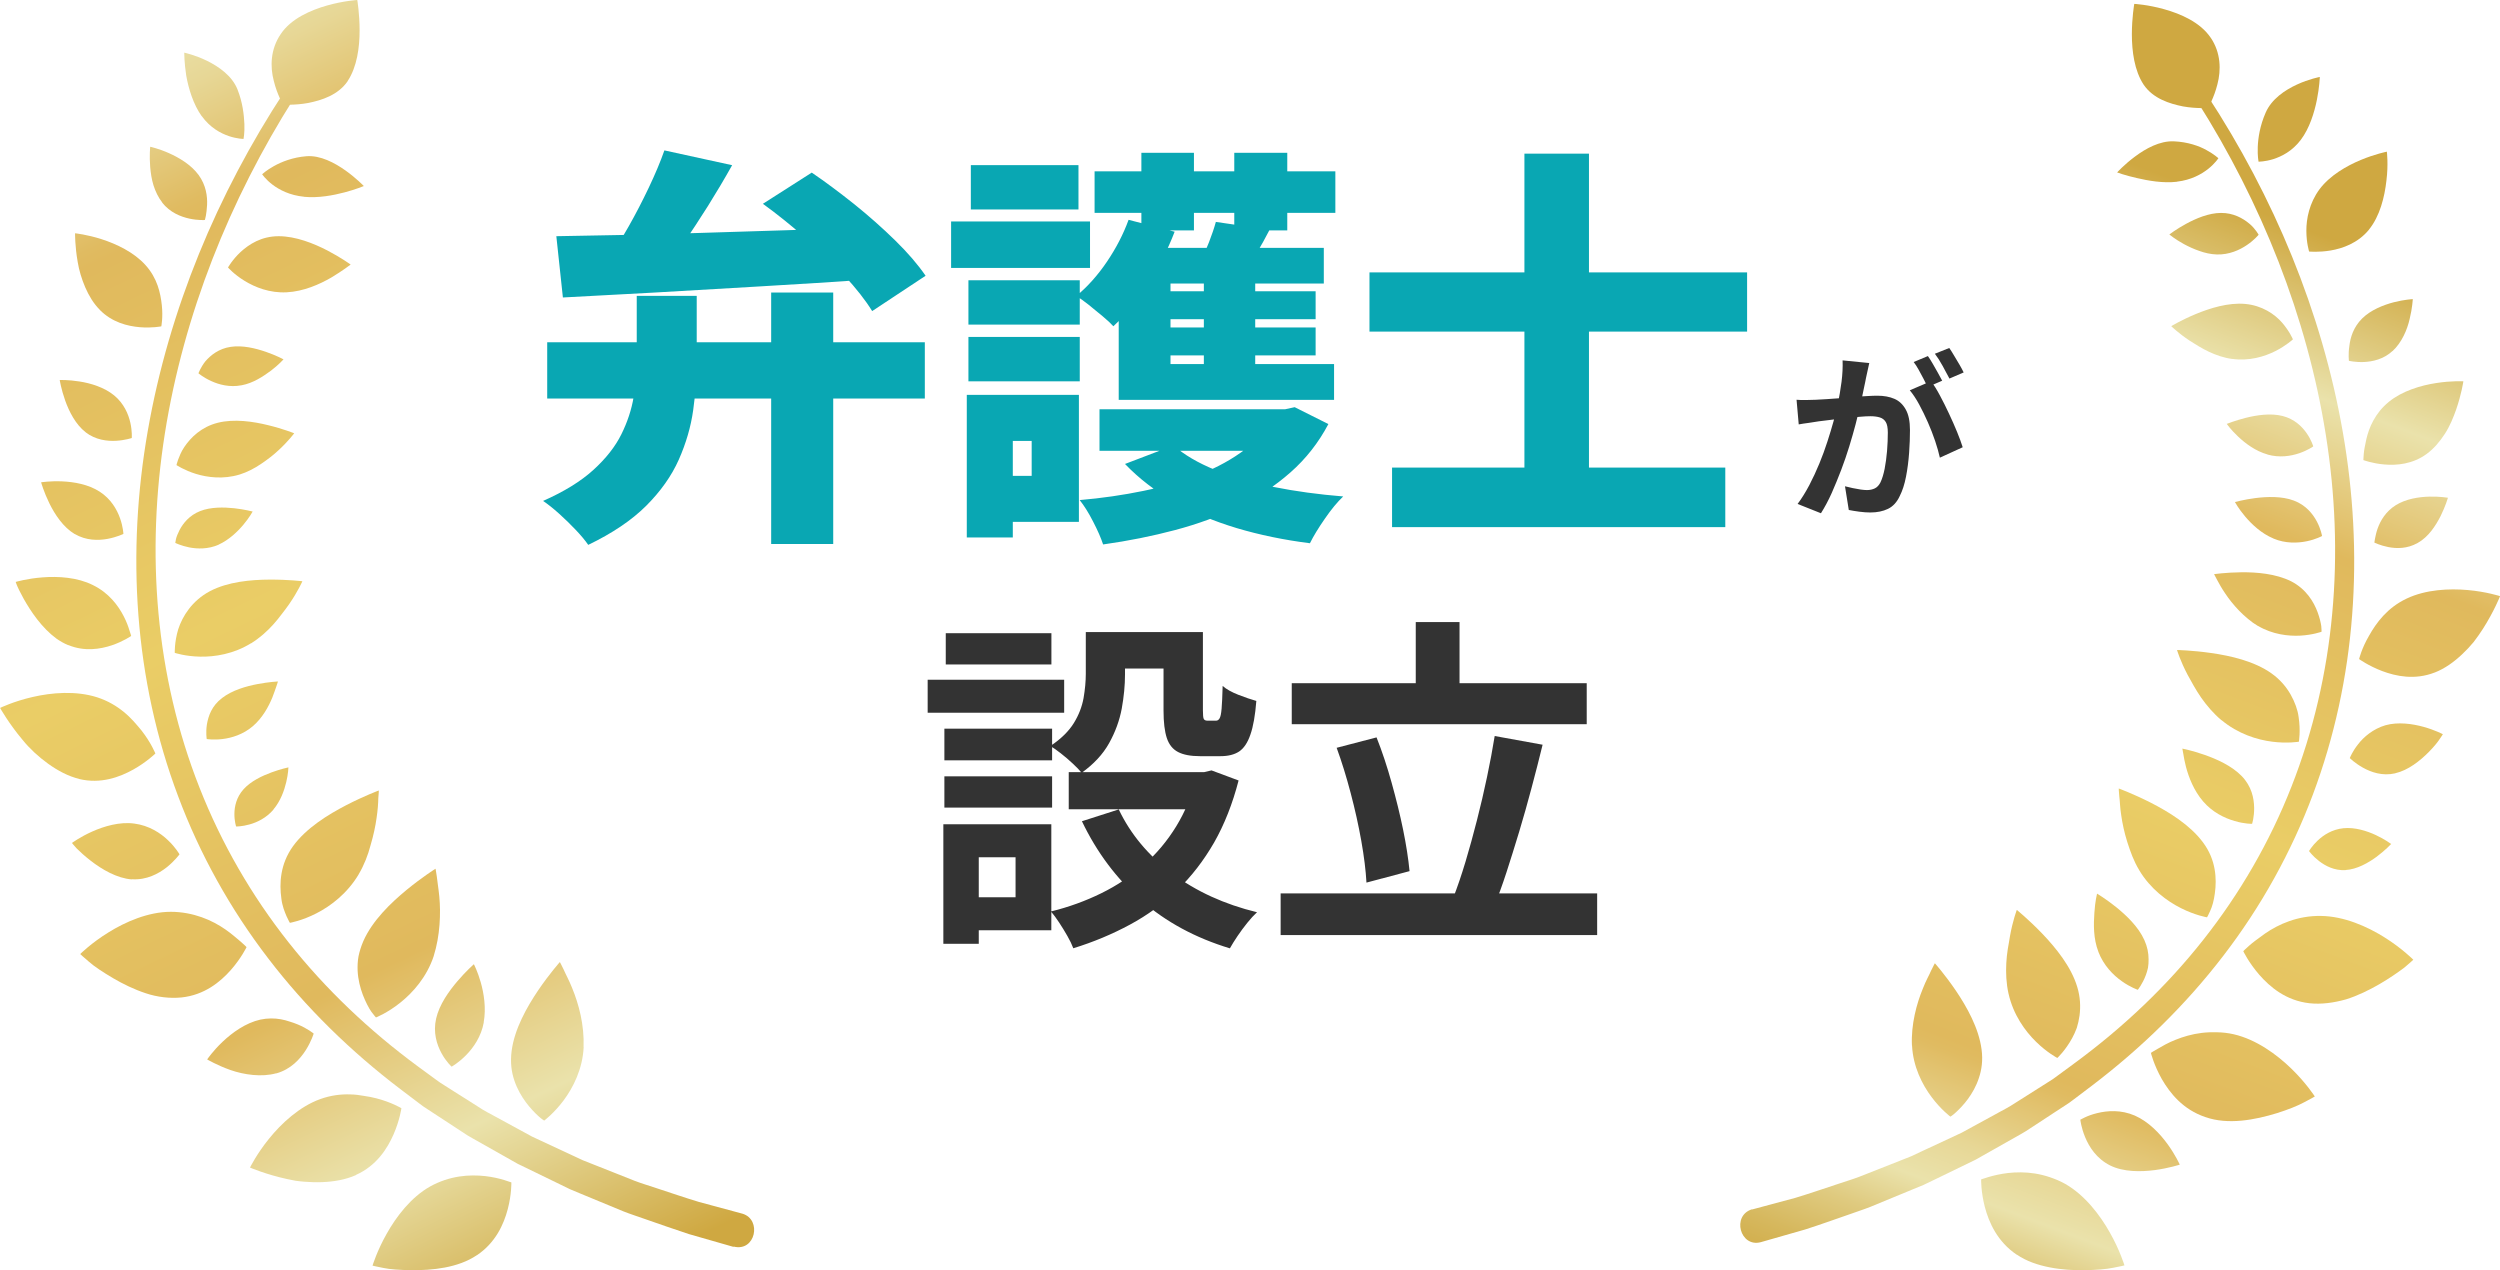 <?xml version="1.0" encoding="UTF-8"?> <svg xmlns="http://www.w3.org/2000/svg" xmlns:xlink="http://www.w3.org/1999/xlink" id="_レイヤー_2" viewBox="0 0 290.11 147.41"><defs><style>.cls-1{fill:url(#_名称未設定グラデーション_199);}.cls-2{fill:url(#ribon-10);}.cls-3{fill:url(#ribon-6);}.cls-4{fill:url(#ribon-8);}.cls-5{fill:url(#_名称未設定グラデーション_199-9);}.cls-6{fill:url(#_名称未設定グラデーション_199-22);}.cls-7{fill:url(#ribon-21);}.cls-8{fill:url(#_名称未設定グラデーション_199-13);}.cls-9{fill:url(#ribon-3);}.cls-10{fill:url(#_名称未設定グラデーション_199-20);}.cls-11{fill:url(#_名称未設定グラデーション_199-3);}.cls-12{fill:url(#ribon-12);}.cls-13{fill:url(#ribon-23);}.cls-14{fill:url(#_名称未設定グラデーション_199-25);}.cls-15{fill:url(#_名称未設定グラデーション_199-6);}.cls-16{fill:url(#ribon-19);}.cls-17{fill:url(#_名称未設定グラデーション_199-15);}.cls-18{fill:url(#_名称未設定グラデーション_199-7);}.cls-19{fill:url(#ribon-25);}.cls-20{fill:url(#ribon-2);}.cls-21{fill:url(#ribon-5);}.cls-22{fill:url(#_名称未設定グラデーション_199-8);}.cls-23{fill:url(#_名称未設定グラデーション_199-21);}.cls-24{fill:url(#_名称未設定グラデーション_199-4);}.cls-25{fill:url(#_名称未設定グラデーション_199-26);}.cls-26{fill:url(#ribon-7);}.cls-27{fill:url(#ribon-13);}.cls-28{fill:#09a7b3;}.cls-29{fill:url(#_名称未設定グラデーション_199-14);}.cls-30{fill:url(#ribon-16);}.cls-31{fill:url(#_名称未設定グラデーション_199-18);}.cls-32{fill:url(#_名称未設定グラデーション_199-24);}.cls-33{fill:url(#ribon-11);}.cls-34{fill:url(#_名称未設定グラデーション_199-2);}.cls-35{fill:url(#ribon-24);}.cls-36{fill:url(#ribon-14);}.cls-37{fill:url(#ribon-22);}.cls-38{fill:url(#_名称未設定グラデーション_199-17);}.cls-39{fill:#333;}.cls-40{fill:url(#_名称未設定グラデーション_199-11);}.cls-41{fill:url(#_名称未設定グラデーション_199-23);}.cls-42{fill:url(#ribon-4);}.cls-43{fill:url(#_名称未設定グラデーション_199-16);}.cls-44{fill:url(#ribon-26);}.cls-45{fill:url(#_名称未設定グラデーション_199-19);}.cls-46{fill:url(#ribon-20);}.cls-47{fill:url(#ribon-18);}.cls-48{fill:url(#_名称未設定グラデーション_199-5);}.cls-49{fill:url(#ribon-17);}.cls-50{fill:url(#_名称未設定グラデーション_199-10);}.cls-51{fill:url(#_名称未設定グラデーション_199-12);}.cls-52{fill:url(#ribon-9);}.cls-53{fill:url(#ribon);}.cls-54{fill:url(#ribon-15);}</style><linearGradient id="_名称未設定グラデーション_199" x1="220.84" y1="154.89" x2="269.2" y2="27.22" gradientUnits="userSpaceOnUse"><stop offset="0" stop-color="#d0aa43"></stop><stop offset=".02" stop-color="#d1ad4a"></stop><stop offset=".05" stop-color="#d6b85e"></stop><stop offset=".09" stop-color="#dfca7f"></stop><stop offset=".13" stop-color="#eae2ab"></stop><stop offset=".17" stop-color="#e7d796"></stop><stop offset=".24" stop-color="#e0bb61"></stop><stop offset=".25" stop-color="#e0b95d"></stop><stop offset=".5" stop-color="#eacd66"></stop><stop offset=".75" stop-color="#e0b95d"></stop><stop offset=".87" stop-color="#eae2ab"></stop><stop offset="1" stop-color="#cfa841"></stop></linearGradient><linearGradient id="_名称未設定グラデーション_199-2" x1="222.4" y1="155.48" x2="270.76" y2="27.81" xlink:href="#_名称未設定グラデーション_199"></linearGradient><linearGradient id="_名称未設定グラデーション_199-3" x1="210.1" y1="150.82" x2="258.46" y2="23.15" xlink:href="#_名称未設定グラデーション_199"></linearGradient><linearGradient id="_名称未設定グラデーション_199-4" x1="230.61" y1="158.59" x2="278.97" y2="30.92" xlink:href="#_名称未設定グラデーション_199"></linearGradient><linearGradient id="_名称未設定グラデーション_199-5" x1="215.7" y1="152.94" x2="264.06" y2="25.27" xlink:href="#_名称未設定グラデーション_199"></linearGradient><linearGradient id="_名称未設定グラデーション_199-6" x1="237.38" y1="161.15" x2="285.74" y2="33.48" xlink:href="#_名称未設定グラデーション_199"></linearGradient><linearGradient id="_名称未設定グラデーション_199-7" x1="223.5" y1="155.89" x2="271.86" y2="28.22" xlink:href="#_名称未設定グラデーション_199"></linearGradient><linearGradient id="_名称未設定グラデーション_199-8" x1="241" y1="162.52" x2="289.36" y2="34.85" xlink:href="#_名称未設定グラデーション_199"></linearGradient><linearGradient id="_名称未設定グラデーション_199-9" x1="227.59" y1="157.44" x2="275.95" y2="29.77" xlink:href="#_名称未設定グラデーション_199"></linearGradient><linearGradient id="_名称未設定グラデーション_199-10" x1="247.06" y1="164.82" x2="295.42" y2="37.15" xlink:href="#_名称未設定グラデーション_199"></linearGradient><linearGradient id="_名称未設定グラデーション_199-11" x1="229.73" y1="158.25" x2="278.09" y2="30.58" xlink:href="#_名称未設定グラデーション_199"></linearGradient><linearGradient id="_名称未設定グラデーション_199-12" x1="248.27" y1="165.28" x2="296.63" y2="37.61" xlink:href="#_名称未設定グラデーション_199"></linearGradient><linearGradient id="_名称未設定グラデーション_199-13" x1="230.26" y1="158.45" x2="278.62" y2="30.79" xlink:href="#_名称未設定グラデーション_199"></linearGradient><linearGradient id="_名称未設定グラデーション_199-14" x1="247.47" y1="164.97" x2="295.83" y2="37.3" xlink:href="#_名称未設定グラデーション_199"></linearGradient><linearGradient id="_名称未設定グラデーション_199-15" x1="231.64" y1="158.98" x2="280" y2="31.31" xlink:href="#_名称未設定グラデーション_199"></linearGradient><linearGradient id="_名称未設定グラデーション_199-16" x1="249.42" y1="165.71" x2="297.78" y2="38.04" xlink:href="#_名称未設定グラデーション_199"></linearGradient><linearGradient id="_名称未設定グラデーション_199-17" x1="228.74" y1="157.88" x2="277.1" y2="30.21" xlink:href="#_名称未設定グラデーション_199"></linearGradient><linearGradient id="_名称未設定グラデーション_199-18" x1="244.31" y1="163.78" x2="292.67" y2="36.11" xlink:href="#_名称未設定グラデーション_199"></linearGradient><linearGradient id="_名称未設定グラデーション_199-19" x1="227.62" y1="157.45" x2="275.98" y2="29.78" xlink:href="#_名称未設定グラデーション_199"></linearGradient><linearGradient id="_名称未設定グラデーション_199-20" x1="236.47" y1="160.81" x2="284.83" y2="33.14" xlink:href="#_名称未設定グラデーション_199"></linearGradient><linearGradient id="_名称未設定グラデーション_199-21" x1="221.36" y1="155.08" x2="269.72" y2="27.41" xlink:href="#_名称未設定グラデーション_199"></linearGradient><linearGradient id="_名称未設定グラデーション_199-22" x1="231.72" y1="159.01" x2="280.08" y2="31.34" xlink:href="#_名称未設定グラデーション_199"></linearGradient><linearGradient id="_名称未設定グラデーション_199-23" x1="214.11" y1="152.34" x2="262.47" y2="24.67" xlink:href="#_名称未設定グラデーション_199"></linearGradient><linearGradient id="_名称未設定グラデーション_199-24" x1="198.95" y1="146.59" x2="247.31" y2="18.92" xlink:href="#_名称未設定グラデーション_199"></linearGradient><linearGradient id="_名称未設定グラデーション_199-25" x1="213.11" y1="151.96" x2="261.47" y2="24.29" xlink:href="#_名称未設定グラデーション_199"></linearGradient><linearGradient id="_名称未設定グラデーション_199-26" x1="202.75" y1="148.03" x2="251.11" y2="20.36" xlink:href="#_名称未設定グラデーション_199"></linearGradient><linearGradient id="ribon" x1="73.31" y1="147.23" x2="-3.09" y2="-11.39" gradientUnits="userSpaceOnUse"><stop offset="0" stop-color="#cfa841"></stop><stop offset=".13" stop-color="#eae2ab"></stop><stop offset=".25" stop-color="#e0b95d"></stop><stop offset=".5" stop-color="#eacd66"></stop><stop offset=".75" stop-color="#e0b95d"></stop><stop offset=".76" stop-color="#e0bb61"></stop><stop offset=".83" stop-color="#e7d796"></stop><stop offset=".87" stop-color="#eae2ab"></stop><stop offset=".91" stop-color="#dfca7f"></stop><stop offset=".95" stop-color="#d6b85e"></stop><stop offset=".98" stop-color="#d1ad4a"></stop><stop offset="1" stop-color="#d0aa43"></stop></linearGradient><linearGradient id="ribon-2" x1="86.55" y1="140.85" x2="10.15" y2="-17.77" xlink:href="#ribon"></linearGradient><linearGradient id="ribon-3" x1="79.77" y1="144.12" x2="3.36" y2="-14.5" xlink:href="#ribon"></linearGradient><linearGradient id="ribon-4" x1="77.45" y1="145.24" x2="1.04" y2="-13.38" xlink:href="#ribon"></linearGradient><linearGradient id="ribon-5" x1="69.83" y1="148.91" x2="-6.58" y2="-9.71" xlink:href="#ribon"></linearGradient><linearGradient id="ribon-6" x1="73.17" y1="147.3" x2="-3.24" y2="-11.32" xlink:href="#ribon"></linearGradient><linearGradient id="ribon-7" x1="61.95" y1="152.71" x2="-14.46" y2="-5.91" xlink:href="#ribon"></linearGradient><linearGradient id="ribon-8" x1="67.61" y1="149.98" x2="-8.8" y2="-8.64" xlink:href="#ribon"></linearGradient><linearGradient id="ribon-9" x1="56.19" y1="155.48" x2="-20.22" y2="-3.14" xlink:href="#ribon"></linearGradient><linearGradient id="ribon-10" x1="65.85" y1="150.83" x2="-10.56" y2="-7.79" xlink:href="#ribon"></linearGradient><linearGradient id="ribon-11" x1="50.73" y1="158.11" x2="-25.68" y2="-.51" xlink:href="#ribon"></linearGradient><linearGradient id="ribon-12" x1="61.98" y1="152.69" x2="-14.43" y2="-5.93" xlink:href="#ribon"></linearGradient><linearGradient id="ribon-13" x1="45.54" y1="160.61" x2="-30.87" y2="1.99" xlink:href="#ribon"></linearGradient><linearGradient id="ribon-14" x1="59.92" y1="153.68" x2="-16.48" y2="-4.94" xlink:href="#ribon"></linearGradient><linearGradient id="ribon-15" x1="44.71" y1="161.01" x2="-31.7" y2="2.39" xlink:href="#ribon"></linearGradient><linearGradient id="ribon-16" x1="64" y1="151.72" x2="-12.41" y2="-6.9" xlink:href="#ribon"></linearGradient><linearGradient id="ribon-17" x1="43.64" y1="161.53" x2="-32.77" y2="2.91" xlink:href="#ribon"></linearGradient><linearGradient id="ribon-18" x1="66.68" y1="150.43" x2="-9.73" y2="-8.19" xlink:href="#ribon"></linearGradient><linearGradient id="ribon-19" x1="48.43" y1="159.22" x2="-27.98" y2=".6" xlink:href="#ribon"></linearGradient><linearGradient id="ribon-20" x1="68.71" y1="149.45" x2="-7.69" y2="-9.17" xlink:href="#ribon"></linearGradient><linearGradient id="ribon-21" x1="50.43" y1="158.25" x2="-25.98" y2="-.36" xlink:href="#ribon"></linearGradient><linearGradient id="ribon-22" x1="75.6" y1="146.13" x2="-.8" y2="-12.49" xlink:href="#ribon"></linearGradient><linearGradient id="ribon-23" x1="57.46" y1="154.87" x2="-18.95" y2="-3.75" xlink:href="#ribon"></linearGradient><linearGradient id="ribon-24" x1="99.15" y1="134.78" x2="22.74" y2="-23.84" xlink:href="#ribon"></linearGradient><linearGradient id="ribon-25" x1="92.68" y1="137.9" x2="16.27" y2="-20.72" xlink:href="#ribon"></linearGradient><linearGradient id="ribon-26" x1="87.35" y1="140.47" x2="10.94" y2="-18.15" xlink:href="#ribon"></linearGradient></defs><g id="_レイヤー_1-2"><path class="cls-1" d="M203.33,140.35l5.02-1.35c1.66-.5,3.29-1.07,4.94-1.61.82-.28,1.65-.52,2.46-.83l2.41-.95,2.41-.95,1.21-.48,1.17-.55,4.7-2.19,4.54-2.48c.38-.21.76-.4,1.13-.63l1.09-.69,2.18-1.38,1.09-.69c.37-.22.73-.46,1.07-.73l2.08-1.53c5.54-4.08,10.58-8.84,14.84-14.24,4.26-5.39,7.74-11.4,10.25-17.81,2.52-6.4,4.09-13.19,4.72-20.07.64-6.88.35-13.86-.74-20.71-2.18-13.72-7.46-26.94-14.93-38.73-.18-.3-.08-.71.24-.91.31-.2.72-.12.9.18,7.74,11.81,13.32,25.14,15.76,39.13,1.22,6.99,1.63,14.14,1.08,21.24-.54,7.1-2.05,14.14-4.56,20.83-2.51,6.69-6.02,13.01-10.38,18.68-4.35,5.68-9.52,10.72-15.21,15.05l-2.14,1.62c-.35.28-.72.53-1.1.77l-1.12.73-2.24,1.47-1.12.73c-.38.24-.77.45-1.16.67l-4.67,2.64-4.82,2.34-1.21.58-1.24.51-2.47,1.02-2.47,1.02c-.83.33-1.68.59-2.52.9-1.69.58-3.36,1.19-5.06,1.73l-5.14,1.47c-2.39.63-3.4-3.08-1.01-3.82Z"></path><path class="cls-34" d="M274.9,26.66c-1.3,1.57-3.06,2.17-4.46,2.41-1.39.23-2.48.12-2.48.12,0,0-.32-1-.32-2.4-.01-1.39.34-3.22,1.52-4.82,1.2-1.61,3.15-2.72,4.8-3.41,1.66-.69,3.02-.96,3.02-.96,0,0,.19,1.46-.05,3.36-.21,1.89-.76,4.14-2.04,5.7Z"></path><path class="cls-11" d="M257.25,29.53c1.42.04,2.64-.51,3.5-1.1.86-.58,1.35-1.19,1.35-1.19,0,0-.09-.16-.26-.4-.18-.24-.43-.57-.81-.88-.75-.63-1.86-1.26-3.29-1.25-1.43,0-2.93.65-4.07,1.27-1.14.62-1.93,1.23-1.93,1.23,0,0,.67.56,1.7,1.12.52.28,1.13.57,1.78.79.64.23,1.33.39,2.04.41Z"></path><path class="cls-24" d="M277.64,40.73c-1.05.97-2.32,1.23-3.32,1.28-1,.04-1.74-.14-1.74-.14,0,0-.1-.74.05-1.72.11-.97.47-2.19,1.48-3.19,1.01-1,2.47-1.57,3.69-1.89,1.22-.31,2.19-.36,2.19-.36,0,0-.05,1.03-.36,2.29-.28,1.26-.93,2.77-1.99,3.74Z"></path><path class="cls-48" d="M259.05,41.65c1.94.27,3.71-.26,4.98-.9,1.27-.64,2.05-1.37,2.05-1.37,0,0-.39-.94-1.25-1.93-.86-1-2.34-2-4.28-2.18-1.96-.18-4.1.49-5.76,1.18-1.66.69-2.83,1.4-2.83,1.4,0,0,.81.8,2.13,1.68.68.43,1.41.9,2.24,1.29.83.39,1.75.71,2.73.84Z"></path><path class="cls-15" d="M281.61,52.67c-1.65,1.21-3.5,1.35-4.92,1.23-1.42-.12-2.43-.51-2.43-.51,0,0,0-.27.04-.7.03-.43.15-1.04.3-1.72.31-1.36,1.02-3.04,2.6-4.33,1.58-1.29,3.74-1.92,5.51-2.19,1.77-.28,3.15-.2,3.15-.2,0,0-.22,1.51-.85,3.31-.32.9-.71,1.87-1.29,2.77-.58.9-1.28,1.73-2.1,2.33Z"></path><path class="cls-18" d="M263.14,52.75c1.39.39,2.7.18,3.69-.16.99-.34,1.61-.79,1.61-.79,0,0-.81-2.84-3.57-3.53-1.38-.35-3-.1-4.27.22-1.26.32-2.2.7-2.2.7,0,0,.48.69,1.32,1.47.83.79,2.02,1.69,3.42,2.08Z"></path><path class="cls-22" d="M280.55,63.01c-1.22.69-2.47.66-3.42.47-.95-.19-1.6-.52-1.6-.52,0,0,.02-.18.08-.48.06-.29.14-.7.3-1.15.32-.9.94-1.98,2.11-2.71,1.17-.73,2.68-.96,3.9-.99,1.22-.03,2.15.13,2.15.13,0,0-.28.97-.85,2.12-.58,1.14-1.42,2.44-2.67,3.13Z"></path><path class="cls-5" d="M263.83,62.5c1.38.58,2.78.53,3.85.31,1.08-.22,1.78-.61,1.78-.61,0,0-.12-.76-.59-1.66-.47-.9-1.29-1.93-2.68-2.45-1.39-.53-3.13-.46-4.48-.29-1.36.18-2.36.46-2.36.46,0,0,.41.76,1.18,1.67.77.91,1.89,1.98,3.29,2.56Z"></path><path class="cls-50" d="M282.53,78.04c-2.3.9-4.48.44-6.1-.17-1.62-.62-2.67-1.39-2.67-1.39,0,0,.29-1.24,1.16-2.72.83-1.48,2.11-3.24,4.36-4.3,2.23-1.06,4.94-1.18,7.09-.99,2.15.19,3.75.71,3.75.71,0,0-.71,1.79-1.99,3.79-.32.5-.68,1.01-1.06,1.51-.41.5-.87.99-1.35,1.44-.96.91-2.03,1.67-3.18,2.12Z"></path><path class="cls-40" d="M262.04,72.64c1.66.98,3.5,1.2,4.92,1.12,1.43-.08,2.44-.45,2.44-.45,0,0,.01-.25-.03-.65-.06-.41-.19-.97-.42-1.6-.46-1.25-1.35-2.71-3.07-3.6-1.78-.89-4.02-1.07-5.81-1.05-1.79.02-3.14.22-3.14.22,0,0,.13.25.35.66.21.4.52.96.95,1.59.42.63.96,1.32,1.6,1.98.32.33.67.66,1.04.96.36.3.74.58,1.16.83Z"></path><path class="cls-51" d="M277.95,89.74c-1.49.34-2.8-.13-3.75-.66-.95-.53-1.52-1.11-1.52-1.11,0,0,.29-.76.96-1.6.65-.85,1.75-1.79,3.18-2.21,1.46-.41,3.13-.17,4.43.19,1.3.36,2.23.85,2.23.85,0,0-.15.25-.41.62-.25.38-.68.89-1.19,1.41-1.03,1.05-2.43,2.16-3.92,2.5Z"></path><path class="cls-8" d="M257.8,83.57c1.89,1.58,4.11,2.28,5.88,2.5,1.77.23,3.09,0,3.09,0,0,0,.22-1.25-.03-2.87-.1-.8-.43-1.73-.93-2.61-.51-.89-1.22-1.74-2.22-2.45-2-1.42-4.75-2.04-6.99-2.36-2.24-.32-3.97-.35-3.97-.35,0,0,.36,1.23,1.23,2.88.46.83.94,1.74,1.58,2.66.64.91,1.42,1.83,2.36,2.62Z"></path><path class="cls-29" d="M272.19,100.97c-1.3.08-2.37-.5-3.09-1.06-.74-.57-1.15-1.15-1.15-1.15,0,0,1.36-2.39,4-2.65,1.32-.13,2.71.31,3.76.8,1.05.49,1.77,1.03,1.77,1.03,0,0-.67.72-1.66,1.46-1,.74-2.31,1.48-3.62,1.56Z"></path><path class="cls-17" d="M255.67,93.01c1.08,1.25,2.46,1.92,3.63,2.26,1.17.35,2.04.33,2.04.33,0,0,.26-.79.24-1.88-.02-1.1-.29-2.47-1.44-3.66-1.17-1.2-2.9-1.97-4.33-2.47-1.43-.5-2.56-.72-2.56-.72,0,0,.03.23.11.61.06.38.15.9.31,1.51.32,1.21.91,2.76,2,4.02Z"></path><path class="cls-43" d="M268,116.42c-2.72-.3-4.59-1.89-5.83-3.31-1.24-1.43-1.85-2.73-1.85-2.73,0,0,.24-.26.68-.64.43-.39,1.11-.87,1.85-1.41,1.53-1.06,3.77-2.09,6.49-2.04,2.67.03,5.38,1.23,7.39,2.5,2.01,1.26,3.32,2.58,3.32,2.58,0,0-.39.38-1.06.93-.71.53-1.71,1.23-2.88,1.91-1.17.67-2.49,1.33-3.87,1.76-1.42.4-2.88.6-4.24.45Z"></path><path class="cls-38" d="M248.26,101.01c1.28,2.13,3.19,3.56,4.84,4.38,1.64.83,3.01,1.06,3.01,1.06,0,0,.17-.27.37-.75.23-.47.43-1.19.54-2.03.12-.84.15-1.81-.03-2.82-.18-1.01-.57-2.05-1.34-3.09-1.52-2.05-3.99-3.55-6.06-4.61-2.07-1.05-3.72-1.65-3.72-1.65,0,0,0,.33.06.89.08.58.08,1.32.23,2.24.13.91.35,1.97.7,3.08.36,1.12.74,2.21,1.4,3.29Z"></path><path class="cls-31" d="M255.92,129.63c-2.6-.87-4.12-2.79-5.06-4.42-.93-1.65-1.26-3.03-1.26-3.03,0,0,.29-.2.8-.48.5-.29,1.19-.7,2.06-1.04.87-.35,1.9-.66,3.05-.8.57-.07,1.18-.09,1.8-.07.61.01,1.24.08,1.9.23,2.61.6,5.01,2.35,6.71,4.01,1.7,1.65,2.7,3.21,2.7,3.21,0,0-.46.28-1.23.67-.75.41-1.88.86-3.15,1.26-2.57.79-5.69,1.39-8.32.46Z"></path><path class="cls-45" d="M243.51,110.47c.6,1.56,1.71,2.69,2.71,3.39.99.71,1.86,1,1.86,1,0,0,.54-.66.93-1.7.1-.26.18-.54.25-.85.05-.32.08-.65.07-1,0-.7-.14-1.45-.49-2.22-.69-1.54-2.08-2.86-3.28-3.83-1.2-.96-2.21-1.56-2.21-1.56,0,0-.23.91-.31,2.23-.09,1.31-.14,2.95.47,4.53Z"></path><path class="cls-10" d="M244.86,135.24c-1.58-.8-2.42-2.14-2.89-3.27-.47-1.13-.56-2.04-.56-2.04,0,0,.2-.11.54-.27.34-.16.83-.35,1.42-.49,1.18-.29,2.76-.41,4.37.29,1.61.71,2.93,2.11,3.83,3.36.9,1.25,1.38,2.33,1.38,2.33,0,0-1.25.41-2.88.63-1.64.21-3.64.24-5.21-.54Z"></path><path class="cls-23" d="M233.08,115.31c.54,2.42,1.9,4.32,3.19,5.58,1.28,1.26,2.47,1.88,2.47,1.88,0,0,.93-.85,1.72-2.3.2-.36.38-.76.54-1.19.14-.45.25-.93.32-1.44.13-1.02.09-2.14-.27-3.32-.71-2.37-2.51-4.56-4.08-6.2-1.58-1.64-2.93-2.73-2.93-2.73,0,0-.47,1.22-.8,3.08-.04.24-.08.48-.12.73-.04.24-.09.49-.13.75-.08.51-.14,1.06-.17,1.62-.06,1.13-.01,2.34.26,3.55Z"></path><path class="cls-6" d="M234.03,145.6c-2.24-1.51-3.22-3.72-3.7-5.53-.47-1.8-.43-3.21-.43-3.21,0,0,.33-.1.88-.28.55-.16,1.32-.35,2.25-.46.92-.1,1.99-.12,3.12.06.56.09,1.14.23,1.73.43.58.2,1.16.43,1.73.75,2.3,1.29,4.08,3.63,5.23,5.68,1.16,2.04,1.69,3.8,1.69,3.8,0,0-.5.13-1.32.28-.81.17-1.98.25-3.26.28-1.29.02-2.71-.06-4.09-.33-1.38-.27-2.7-.71-3.82-1.48Z"></path><path class="cls-41" d="M221.88,121.33c.12,2.44,1.18,4.53,2.27,5.98,1.08,1.45,2.18,2.27,2.18,2.27,0,0,.27-.15.65-.51.38-.35.89-.86,1.38-1.53.49-.67.97-1.49,1.28-2.45.32-.95.48-2.04.31-3.3-.32-2.49-1.72-4.96-2.99-6.84-1.28-1.88-2.43-3.17-2.43-3.17,0,0-.17.3-.42.82-.23.54-.63,1.22-.97,2.11-.72,1.73-1.39,4.18-1.27,6.62Z"></path><path class="cls-32" d="M256.53,4.36c1.2,1.76,1.22,3.78.79,5.41-.4,1.61-1.09,2.75-1.09,2.75,0,0-1.33.11-2.9-.17-1.55-.31-3.47-.9-4.57-2.52-1.08-1.63-1.37-3.9-1.37-5.85,0-1.94.28-3.53.28-3.53,0,0,1.56.08,3.47.62,1.91.53,4.2,1.52,5.39,3.3Z"></path><path class="cls-14" d="M267,16.22c-1,1.33-2.24,1.94-3.21,2.25-.98.3-1.7.29-1.7.29,0,0-.52-2.62.83-5.7.69-1.57,2.22-2.6,3.63-3.25,1.41-.65,2.65-.88,2.65-.88,0,0-.04,1.17-.34,2.66-.3,1.5-.86,3.3-1.86,4.63Z"></path><path class="cls-25" d="M252.63,21.08c1.63-.19,2.84-.86,3.63-1.49.79-.63,1.17-1.23,1.17-1.23,0,0-.48-.45-1.36-.93-.86-.49-2.19-.96-3.81-1.03-1.64-.07-3.28.85-4.51,1.77-1.24.92-2.07,1.84-2.07,1.84,0,0,.93.35,2.28.65,1.33.31,3.04.62,4.67.43Z"></path><path class="cls-53" d="M85.11,144.69l-5.16-1.48c-1.7-.55-3.39-1.16-5.08-1.74-.84-.3-1.7-.57-2.53-.9l-2.49-1.03-2.49-1.03-1.24-.52-1.21-.59-4.84-2.35-4.69-2.65c-.39-.23-.79-.43-1.17-.67l-1.13-.74-2.26-1.48-1.13-.74c-.38-.24-.75-.49-1.1-.77l-2.15-1.63c-5.73-4.36-10.94-9.43-15.32-15.16-4.39-5.72-7.94-12.09-10.46-18.84-2.54-6.74-4.05-13.84-4.6-20.99-.55-7.15-.14-14.35,1.09-21.39,2.46-14.08,8.07-27.49,15.85-39.36.19-.3.6-.38.91-.18.31.2.41.61.23.91-7.51,11.85-12.82,25.14-15.01,38.95-1.09,6.9-1.38,13.92-.74,20.86.64,6.93,2.21,13.77,4.76,20.23,2.54,6.46,6.04,12.53,10.34,17.96,4.3,5.44,9.38,10.24,14.95,14.35l2.1,1.54c.34.26.7.5,1.08.73l1.1.7,2.2,1.39,1.1.7c.37.23.76.42,1.14.63l4.57,2.49,4.72,2.2,1.18.55,1.21.48,2.42.96,2.42.96c.81.31,1.65.55,2.47.83,1.65.54,3.3,1.11,4.96,1.61l5.04,1.36c2.29.68,1.52,4.45-1.01,3.82Z"></path><path class="cls-20" d="M33.26,33.92c-1.96.1-3.66-.58-4.88-1.33-1.23-.75-1.92-1.55-1.92-1.55,0,0,.49-.89,1.46-1.8.99-.9,2.41-1.83,4.42-1.83,1.99,0,4.07.84,5.66,1.66,1.59.83,2.69,1.63,2.69,1.63,0,0-.93.72-2.25,1.51-1.35.78-3.2,1.61-5.18,1.71Z"></path><path class="cls-9" d="M18.81,23.5c.91,1.16,2.16,1.65,3.17,1.87,1.01.22,1.79.16,1.79.16,0,0,.06-.18.12-.49.06-.31.11-.75.14-1.25.05-1-.12-2.3-.98-3.48-.86-1.18-2.26-2.01-3.45-2.54-1.19-.53-2.17-.74-2.17-.74,0,0-.11,1.04,0,2.37.06.66.16,1.39.38,2.1.23.72.56,1.42,1.02,2Z"></path><path class="cls-42" d="M28.02,44.71c-1.35.26-2.6-.07-3.51-.49-.91-.41-1.48-.9-1.48-.9,0,0,.23-.66.8-1.39.61-.71,1.57-1.48,2.94-1.68,1.37-.21,2.9.17,4.09.58,1.19.41,2.04.87,2.04.87,0,0-.55.62-1.44,1.3-.92.68-2.08,1.46-3.43,1.71Z"></path><path class="cls-21" d="M11.58,35.96c1.43,1.45,3.22,1.89,4.65,2.01,1.43.12,2.49-.1,2.49-.1,0,0,.21-1.03.06-2.44-.15-1.41-.52-3.15-1.89-4.66-1.35-1.51-3.39-2.46-5.09-3.01-1.71-.55-3.09-.69-3.09-.69,0,0-.02,1.5.31,3.35.15.92.45,1.95.87,2.92.42.97.97,1.89,1.69,2.61Z"></path><path class="cls-3" d="M27.79,55.07c-1.86.57-3.7.34-5.06-.08-1.36-.42-2.25-1.02-2.25-1.02,0,0,.05-.24.19-.63.15-.38.34-.91.72-1.47.75-1.11,1.98-2.33,3.88-2.81,1.9-.48,4.11-.15,5.85.28,1.74.42,3.02.94,3.02.94,0,0-.66.9-1.8,1.95-.56.53-1.28,1.09-2.04,1.6-.75.51-1.6.96-2.53,1.25Z"></path><path class="cls-26" d="M9.93,50.16c1.16.9,2.53,1.05,3.56.99,1.03-.06,1.8-.32,1.8-.32,0,0,.25-3.06-2.05-4.95-1.15-.94-2.72-1.41-4.01-1.61-1.3-.21-2.3-.17-2.3-.17,0,0,.17,1.07.63,2.37.46,1.29,1.22,2.8,2.38,3.69Z"></path><path class="cls-4" d="M25.37,63.21c-1.21.53-2.46.5-3.42.31-.95-.19-1.61-.52-1.61-.52,0,0,.02-.17.08-.44.06-.27.21-.64.41-1.04.42-.8,1.15-1.72,2.39-2.21,1.24-.49,2.76-.46,3.98-.33,1.21.14,2.12.38,2.12.38,0,0-.37.69-1.06,1.51-.68.82-1.71,1.8-2.89,2.33Z"></path><path class="cls-52" d="M8.66,61.96c1.34.79,2.77.77,3.84.57,1.06-.2,1.82-.57,1.82-.57,0,0-.03-.81-.39-1.82s-1.05-2.24-2.37-3.09c-1.32-.85-2.98-1.13-4.36-1.19-1.37-.06-2.43.11-2.43.11,0,0,.31,1.11.95,2.42.64,1.31,1.62,2.79,2.94,3.58Z"></path><path class="cls-2" d="M29.12,74.65c-2,1.24-4.2,1.59-5.91,1.55-1.71-.03-2.93-.44-2.93-.44,0,0-.05-1.22.4-2.73.49-1.52,1.61-3.32,3.67-4.42,2.08-1.1,4.76-1.34,6.93-1.35,2.17-.01,3.81.19,3.81.19,0,0-.5,1.16-1.53,2.65-.26.37-.55.77-.87,1.17-.3.4-.62.8-.98,1.2-.72.8-1.58,1.57-2.58,2.19Z"></path><path class="cls-33" d="M7.91,74.85c1.91.79,3.73.48,5.08.03,1.35-.46,2.23-1.08,2.23-1.08,0,0-.06-.26-.21-.67-.12-.42-.33-.99-.65-1.61-.64-1.25-1.74-2.73-3.59-3.63-1.79-.9-4.03-1.03-5.82-.89-1.79.13-3.13.53-3.13.53,0,0,.11.36.39.93.28.57.69,1.34,1.22,2.16.53.82,1.17,1.68,1.92,2.44.37.38.77.73,1.19,1.04.44.31.9.57,1.38.77Z"></path><path class="cls-12" d="M29.34,84.27c-1.12.96-2.45,1.36-3.51,1.49-1.06.13-1.84,0-1.84,0,0,0-.13-.73.02-1.7.17-.97.55-2.14,1.76-3.06,1.18-.91,2.8-1.37,4.13-1.62,1.32-.25,2.35-.3,2.35-.3,0,0-.05.21-.17.54-.13.34-.26.8-.48,1.33-.43,1.05-1.14,2.36-2.26,3.32Z"></path><path class="cls-27" d="M9.19,90.4c2.51.6,4.7-.22,6.28-1.1,1.58-.89,2.56-1.86,2.56-1.86,0,0-.49-1.24-1.6-2.66-.58-.7-1.22-1.48-2.06-2.16-.84-.69-1.86-1.3-3.09-1.7-2.46-.79-5.29-.55-7.49-.04-2.2.5-3.78,1.27-3.78,1.27,0,0,1,1.8,2.62,3.72.78.97,1.83,1.95,2.96,2.76,1.13.81,2.35,1.46,3.61,1.76Z"></path><path class="cls-36" d="M31.75,93.93c-.83.98-1.89,1.49-2.79,1.74-.88.25-1.56.24-1.56.24,0,0-.82-2.46.87-4.33.84-.93,2.15-1.55,3.24-1.95,1.09-.4,1.96-.58,1.96-.58,0,0-.02.72-.25,1.7-.23.97-.66,2.21-1.49,3.18Z"></path><path class="cls-54" d="M15.29,102.03c1.72.12,3.12-.65,4.05-1.38.93-.74,1.49-1.51,1.49-1.51,0,0-.45-.8-1.33-1.63-.87-.84-2.21-1.72-3.92-1.94-1.69-.23-3.51.31-4.89.93-1.39.62-2.34,1.32-2.34,1.32,0,0,.2.26.56.65.38.38.94.89,1.6,1.4,1.32,1.03,3.07,2.05,4.78,2.18Z"></path><path class="cls-30" d="M41.63,101.45c-1.3,2.2-3.24,3.69-4.92,4.54-1.67.86-3.07,1.1-3.07,1.1,0,0-.17-.28-.39-.77-.21-.5-.5-1.18-.6-2.06-.24-1.74-.15-3.97,1.35-6.06,1.54-2.12,4.07-3.67,6.17-4.76,2.11-1.09,3.79-1.71,3.79-1.71,0,0,0,.34-.06.91-.01.56-.06,1.34-.2,2.28-.13.94-.36,2.03-.7,3.17-.29,1.11-.73,2.27-1.38,3.37Z"></path><path class="cls-49" d="M21.05,115.75c2.67-.28,4.51-1.8,5.74-3.19,1.22-1.39,1.82-2.65,1.82-2.65,0,0-.23-.26-.67-.63-.45-.37-1.03-.9-1.78-1.42-.75-.52-1.67-1.04-2.75-1.42-1.07-.38-2.3-.63-3.59-.63-2.62,0-5.28,1.17-7.25,2.4-1.98,1.22-3.26,2.5-3.26,2.5,0,0,.38.37,1.03.91.63.56,1.65,1.22,2.78,1.89,1.14.67,2.45,1.31,3.79,1.75,1.33.45,2.8.62,4.13.49Z"></path><path class="cls-47" d="M50.33,110.95c-.8,2.42-2.42,4.25-3.9,5.42-1.47,1.18-2.8,1.7-2.8,1.7,0,0-.23-.24-.54-.67-.31-.44-.66-1.13-.98-1.94-.31-.82-.56-1.78-.61-2.83-.02-.53,0-1.07.1-1.64.12-.58.3-1.17.56-1.77,1.05-2.39,3.19-4.44,5.02-5.95,1.83-1.5,3.36-2.46,3.36-2.46,0,0,.07.33.15.91.06.59.2,1.38.29,2.33.18,1.88.1,4.51-.65,6.89Z"></path><path class="cls-16" d="M32.07,124.56c1.69-.48,2.75-1.66,3.41-2.69.66-1.04.92-1.93.92-1.93,0,0-.71-.59-1.85-1.06-.28-.12-.6-.23-.93-.33-.32-.11-.66-.2-1.03-.27-.73-.13-1.53-.14-2.38.04-1.7.38-3.26,1.51-4.38,2.57-1.12,1.06-1.79,2.05-1.79,2.05,0,0,1.15.68,2.7,1.23,1.57.55,3.63.85,5.31.38Z"></path><path class="cls-46" d="M56.14,118.64c-.29,1.63-1.19,2.93-2.06,3.81-.86.88-1.67,1.33-1.67,1.33,0,0-.16-.14-.39-.41-.23-.27-.52-.66-.79-1.16-.54-.99-.99-2.39-.62-4.01.37-1.63,1.49-3.19,2.49-4.36,1-1.17,1.89-1.95,1.89-1.95,0,0,.44.84.8,2.11.36,1.26.64,2.99.34,4.63Z"></path><path class="cls-7" d="M41.31,136.34c2.37-1.06,3.63-3.03,4.36-4.7.73-1.67.91-3.04.91-3.04,0,0-1.16-.7-2.92-1.15-.44-.11-.92-.21-1.43-.28-.49-.09-1.02-.16-1.56-.17-1.09-.04-2.28.1-3.5.54-2.44.88-4.52,2.83-5.95,4.6-1.43,1.76-2.21,3.35-2.21,3.35,0,0,1.88.81,4.34,1.34.31.07.62.13.95.19.33.05.67.08,1.01.11.68.05,1.38.08,2.07.05,1.38-.05,2.74-.29,3.93-.82Z"></path><path class="cls-37" d="M67.73,121.52c-.12,2.52-1.21,4.68-2.33,6.18-1.12,1.5-2.25,2.34-2.25,2.34,0,0-.07-.04-.19-.13-.12-.08-.29-.21-.49-.4-.4-.36-.92-.9-1.44-1.59-.51-.69-1.01-1.54-1.34-2.53-.17-.49-.29-1.02-.35-1.59-.06-.57-.05-1.19.03-1.83.33-2.57,1.78-5.12,3.09-7.06,1.32-1.94,2.51-3.27,2.51-3.27,0,0,.17.31.43.85.24.56.64,1.27,1,2.18.37.9.73,1.97.98,3.14.25,1.17.39,2.45.34,3.69Z"></path><path class="cls-13" d="M55.33,145.67c2.18-1.46,3.13-3.6,3.59-5.35.46-1.75.42-3.11.42-3.11,0,0-.32-.1-.85-.28-.53-.16-1.29-.35-2.18-.45-.9-.1-1.93-.12-3.03.05-1.1.17-2.26.54-3.36,1.15-2.23,1.25-3.95,3.52-5.06,5.51-1.12,1.98-1.63,3.68-1.63,3.68,0,0,.48.12,1.27.27.78.17,1.92.23,3.16.26,2.51.02,5.5-.27,7.67-1.74Z"></path><path class="cls-35" d="M40.35,9.41c-1.11,1.63-3.04,2.23-4.59,2.54-1.58.29-2.91.18-2.91.18,0,0-.69-1.14-1.08-2.75-.43-1.63-.4-3.66.81-5.43,1.19-1.79,3.49-2.78,5.4-3.32,1.92-.54,3.48-.63,3.48-.63,0,0,.27,1.59.27,3.54,0,1.95-.3,4.23-1.39,5.87Z"></path><path class="cls-19" d="M35.28,22.83c-1.65-.16-2.87-.8-3.67-1.41-.8-.61-1.19-1.2-1.19-1.2,0,0,1.95-1.84,5.14-2.09,1.61-.13,3.29.77,4.54,1.66,1.25.89,2.12,1.8,2.12,1.8,0,0-.9.38-2.22.73-1.32.35-3.06.68-4.71.52Z"></path><path class="cls-44" d="M23.41,13.47c.98,1.36,2.2,2,3.17,2.33.97.32,1.68.32,1.68.32,0,0,.14-.67.1-1.72-.05-1.06-.19-2.48-.8-4.02-.62-1.57-2.16-2.65-3.55-3.33-1.39-.68-2.63-.94-2.63-.94,0,0,0,1.16.23,2.65.26,1.5.82,3.35,1.79,4.71Z"></path><path class="cls-28" d="M73.89,34.33h6.96v7.63c0,1.81-.14,3.69-.41,5.63-.27,1.94-.83,3.85-1.67,5.75-.84,1.89-2.11,3.68-3.79,5.36-1.69,1.68-3.93,3.19-6.72,4.53-.35-.51-.83-1.09-1.45-1.74-.62-.65-1.26-1.28-1.93-1.88-.67-.6-1.29-1.1-1.86-1.48,2.45-1.08,4.39-2.28,5.84-3.6,1.45-1.32,2.53-2.69,3.24-4.12s1.19-2.88,1.43-4.34c.24-1.46.36-2.88.36-4.24v-7.49ZM63.5,39.72h43.82v6.53h-43.82v-6.53ZM64.55,27.41c2.19-.03,4.71-.08,7.56-.14,2.84-.06,5.88-.14,9.11-.24,3.23-.1,6.55-.2,9.97-.31,3.42-.11,6.8-.23,10.13-.36l-.24,6.06c-4.23.29-8.5.56-12.8.81-4.31.25-8.42.49-12.35.72-3.93.22-7.46.41-10.61.57l-.76-7.11ZM77.09,17.45l7.87,1.72c-.89,1.59-1.83,3.17-2.81,4.74-.99,1.57-1.96,3.05-2.93,4.44-.97,1.38-1.88,2.6-2.74,3.65l-6.01-1.76c.83-1.18,1.65-2.5,2.48-3.96.83-1.46,1.6-2.96,2.34-4.51.73-1.54,1.34-2.98,1.81-4.32ZM88.53,23.65l5.67-3.62c1.59,1.08,3.23,2.31,4.94,3.67,1.7,1.37,3.28,2.77,4.74,4.2,1.46,1.43,2.64,2.8,3.53,4.1l-6.2,4.1c-.76-1.24-1.83-2.6-3.19-4.08-1.37-1.48-2.89-2.95-4.55-4.41-1.67-1.46-3.31-2.78-4.94-3.96ZM89.49,33.95h7.2v29.18h-7.2v-29.18Z"></path><path class="cls-28" d="M110.37,25.7h16.12v5.39h-16.12v-5.39ZM112.19,45.82h5.34v16.55h-5.34v-16.55ZM112.38,32.52h12.92v5.15h-12.92v-5.15ZM112.38,39.1h12.92v5.15h-12.92v-5.15ZM112.66,19.16h12.49v5.15h-12.49v-5.15ZM115.52,45.82h9.68v14.74h-9.68v-5.34h4.2v-4.05h-4.2v-5.34ZM130.97,25.51l5.34,1.38c-.79,2.07-1.83,4.09-3.1,6.06-1.27,1.97-2.61,3.61-4.01,4.91-.29-.32-.69-.7-1.22-1.14-.52-.44-1.07-.89-1.62-1.33-.56-.44-1.04-.79-1.45-1.05,1.3-1.08,2.49-2.41,3.55-3.98,1.06-1.57,1.9-3.19,2.5-4.84ZM147.95,47.49h1.19l1.1-.24,3.91,1.96c-1.14,2.16-2.61,4.03-4.39,5.6-1.78,1.57-3.8,2.91-6.06,4.01-2.26,1.1-4.71,1.99-7.34,2.69-2.64.7-5.42,1.26-8.35,1.67-.25-.76-.64-1.65-1.17-2.67-.52-1.02-1.04-1.84-1.55-2.48,2.57-.22,5.05-.58,7.42-1.07,2.37-.49,4.55-1.14,6.56-1.93,2-.79,3.74-1.76,5.22-2.88,1.48-1.13,2.63-2.42,3.46-3.89v-.76ZM127.02,19.88h27.94v4.82h-27.94v-4.82ZM127.59,47.49h21.94v4.82h-21.94v-4.82ZM153.62,28.75v4.15h-17.79v9.35h18.98v4.15h-24.99v-17.64h23.8ZM136.17,51.69c1.24,1.08,2.85,2.03,4.84,2.84,1.99.81,4.25,1.47,6.8,1.98,2.54.51,5.23.87,8.06,1.1-.67.64-1.38,1.49-2.12,2.57-.75,1.08-1.33,2.03-1.74,2.86-3.02-.38-5.86-.97-8.51-1.76-2.65-.8-5.07-1.81-7.25-3.05-2.18-1.24-4.08-2.7-5.7-4.39l5.63-2.15ZM132.45,17.73h6.1v9.01h-6.1v-9.01ZM132.69,33.8h19.98v3.24h-19.98v-3.24ZM132.69,38h19.98v3.24h-19.98v-3.24ZM141.08,25.75l6.25.91c-.51.99-1,1.88-1.48,2.67-.48.79-.91,1.49-1.29,2.1l-5.29-.95c.35-.73.69-1.53,1.03-2.38.33-.86.6-1.64.79-2.34ZM139.7,30.7h5.96v14.83h-5.96v-14.83ZM143.23,17.73h6.15v9.01h-6.15v-9.01Z"></path><path class="cls-28" d="M158.92,31.61h43.82v6.87h-43.82v-6.87ZM161.54,54.26h38.67v6.91h-38.67v-6.91ZM176.9,17.83h7.49v41.2h-7.49V17.83Z"></path><path class="cls-39" d="M208.46,46.39c.38.03.75.04,1.12.03.37,0,.74-.02,1.12-.03.35-.01.76-.04,1.25-.07.49-.03,1-.07,1.55-.11.55-.04,1.1-.09,1.66-.14.56-.05,1.07-.09,1.54-.11.47-.03.86-.04,1.17-.04.75,0,1.4.12,1.96.36.56.24,1,.66,1.32,1.24.33.58.49,1.38.49,2.38,0,.82-.03,1.71-.1,2.67-.07.96-.19,1.88-.36,2.75-.17.88-.41,1.62-.72,2.23-.33.72-.79,1.22-1.37,1.5-.58.28-1.26.42-2.05.42-.39,0-.81-.03-1.27-.09-.46-.06-.87-.13-1.23-.2l-.44-2.75c.26.07.56.14.89.21.33.07.64.12.94.17.3.04.54.06.72.06.35,0,.65-.07.92-.2.26-.13.48-.36.65-.7.19-.4.35-.92.48-1.56.12-.64.22-1.33.28-2.07s.09-1.46.09-2.14c0-.56-.08-.97-.24-1.23-.16-.26-.39-.44-.69-.53-.3-.09-.66-.14-1.09-.14-.32,0-.75.02-1.29.07-.54.05-1.12.1-1.74.17-.62.06-1.19.13-1.72.2s-.94.12-1.23.15c-.31.06-.69.11-1.16.18-.47.06-.86.12-1.18.18l-.25-2.84ZM216.92,42.11c-.06.26-.12.55-.19.87-.07.31-.13.6-.19.87-.06.31-.12.65-.21,1.03s-.16.76-.24,1.15c-.08.38-.16.75-.24,1.12-.14.6-.31,1.29-.52,2.09-.21.79-.45,1.64-.73,2.55-.28.91-.59,1.82-.94,2.74-.35.92-.72,1.81-1.1,2.68-.39.87-.81,1.65-1.25,2.35l-2.71-1.08c.49-.65.94-1.39,1.37-2.2.42-.81.81-1.65,1.16-2.5.35-.85.66-1.7.93-2.54.27-.84.51-1.62.71-2.35s.36-1.34.47-1.86c.19-.95.35-1.86.46-2.73.11-.88.15-1.7.12-2.48l3.11.31ZM224.09,44.22c.33.46.68,1.02,1.03,1.68s.71,1.36,1.05,2.1c.35.74.66,1.45.94,2.13.28.68.49,1.27.65,1.77l-2.65,1.21c-.13-.58-.31-1.23-.55-1.94s-.52-1.43-.84-2.16c-.32-.73-.66-1.42-1.01-2.07-.35-.65-.72-1.2-1.09-1.65l2.48-1.06ZM223.72,41.32c.18.25.37.55.57.9.2.35.4.69.59,1.04.19.35.36.65.5.92l-1.69.73c-.14-.29-.3-.61-.48-.96-.18-.35-.37-.69-.56-1.04-.19-.35-.39-.65-.58-.9l1.65-.69ZM226.2,40.38c.18.26.38.57.58.92s.41.69.62,1.04c.2.35.36.64.47.88l-1.65.71c-.22-.43-.49-.92-.79-1.47s-.6-1.02-.9-1.41l1.67-.67Z"></path><path class="cls-39" d="M107.65,78.88h15.84v3.83h-15.84v-3.83ZM109.47,95.65h4.11v13.87h-4.11v-13.87ZM109.59,84.56h12.5v3.67h-12.5v-3.67ZM109.59,90.09h12.5v3.63h-12.5v-3.63ZM109.75,73.48h12.26v3.63h-12.26v-3.63ZM111.8,95.65h10.2v12.3h-10.2v-3.83h6.05v-4.64h-6.05v-3.83ZM125.99,73.35h4.56v4.92c0,1.26-.13,2.59-.38,3.97-.26,1.38-.75,2.72-1.47,4.01s-1.79,2.43-3.18,3.43c-.24-.3-.58-.65-1.03-1.07-.44-.42-.91-.81-1.39-1.19-.48-.38-.89-.66-1.21-.85,1.24-.83,2.14-1.72,2.72-2.66.58-.94.95-1.91,1.13-2.9.17-.99.26-1.94.26-2.82v-4.84ZM138.81,89.6h.93l.85-.2,3.14,1.17c-.7,2.71-1.65,5.11-2.84,7.2-1.2,2.08-2.61,3.92-4.25,5.5-1.64,1.59-3.48,2.93-5.52,4.03-2.04,1.1-4.23,2.02-6.57,2.74-.16-.43-.39-.91-.69-1.43-.3-.52-.61-1.04-.95-1.55-.34-.51-.65-.94-.95-1.29,2.07-.51,4.02-1.22,5.85-2.12,1.83-.9,3.47-2,4.94-3.29,1.46-1.29,2.71-2.78,3.75-4.48,1.03-1.69,1.81-3.55,2.32-5.56v-.73ZM124.02,89.6h16.69v4.31h-16.69v-4.31ZM129.82,93.92c1.37,2.88,3.44,5.36,6.21,7.44,2.77,2.08,6.05,3.58,9.84,4.5-.35.32-.73.73-1.13,1.23-.4.5-.78,1.01-1.13,1.53-.35.52-.65,1-.89,1.43-4-1.21-7.44-3.07-10.3-5.58-2.86-2.51-5.15-5.57-6.87-9.17l4.27-1.37ZM127.81,73.35h9.72v4.23h-9.72v-4.23ZM135.03,73.35h4.56v9.07c0,.54.03.87.1,1.01.07.13.21.2.42.2h1.01c.16,0,.3-.09.4-.26.11-.17.19-.55.24-1.13.05-.58.09-1.46.12-2.64.43.38,1.04.72,1.83,1.03.79.31,1.48.54,2.08.71-.13,1.67-.36,2.97-.69,3.91-.32.94-.76,1.59-1.31,1.96-.55.36-1.27.54-2.16.54h-2.38c-1.08,0-1.92-.16-2.54-.48-.62-.32-1.06-.87-1.31-1.63s-.38-1.82-.38-3.17v-9.11Z"></path><path class="cls-39" d="M148.61,103.67h36.73v4.84h-36.73v-4.84ZM149.9,79.28h34.23v4.76h-34.23v-4.76ZM155.1,86.78l4.64-1.21c.65,1.64,1.23,3.39,1.75,5.26.52,1.87.97,3.68,1.33,5.44.36,1.76.61,3.37.75,4.82l-5,1.33c-.08-1.42-.28-3.04-.6-4.84-.32-1.8-.73-3.65-1.23-5.54-.5-1.9-1.04-3.65-1.63-5.26ZM164.29,72.19h5.08v9.76h-5.08v-9.76ZM173.45,85.41l5.56,1.01c-.4,1.64-.83,3.32-1.29,5.04-.46,1.72-.93,3.41-1.43,5.06-.5,1.65-.99,3.22-1.47,4.7-.48,1.48-.97,2.81-1.45,3.99l-4.72-1.05c.48-1.24.95-2.62,1.41-4.15.46-1.53.9-3.14,1.33-4.82.43-1.68.82-3.35,1.17-5.02.35-1.67.65-3.25.89-4.76Z"></path></g></svg> 